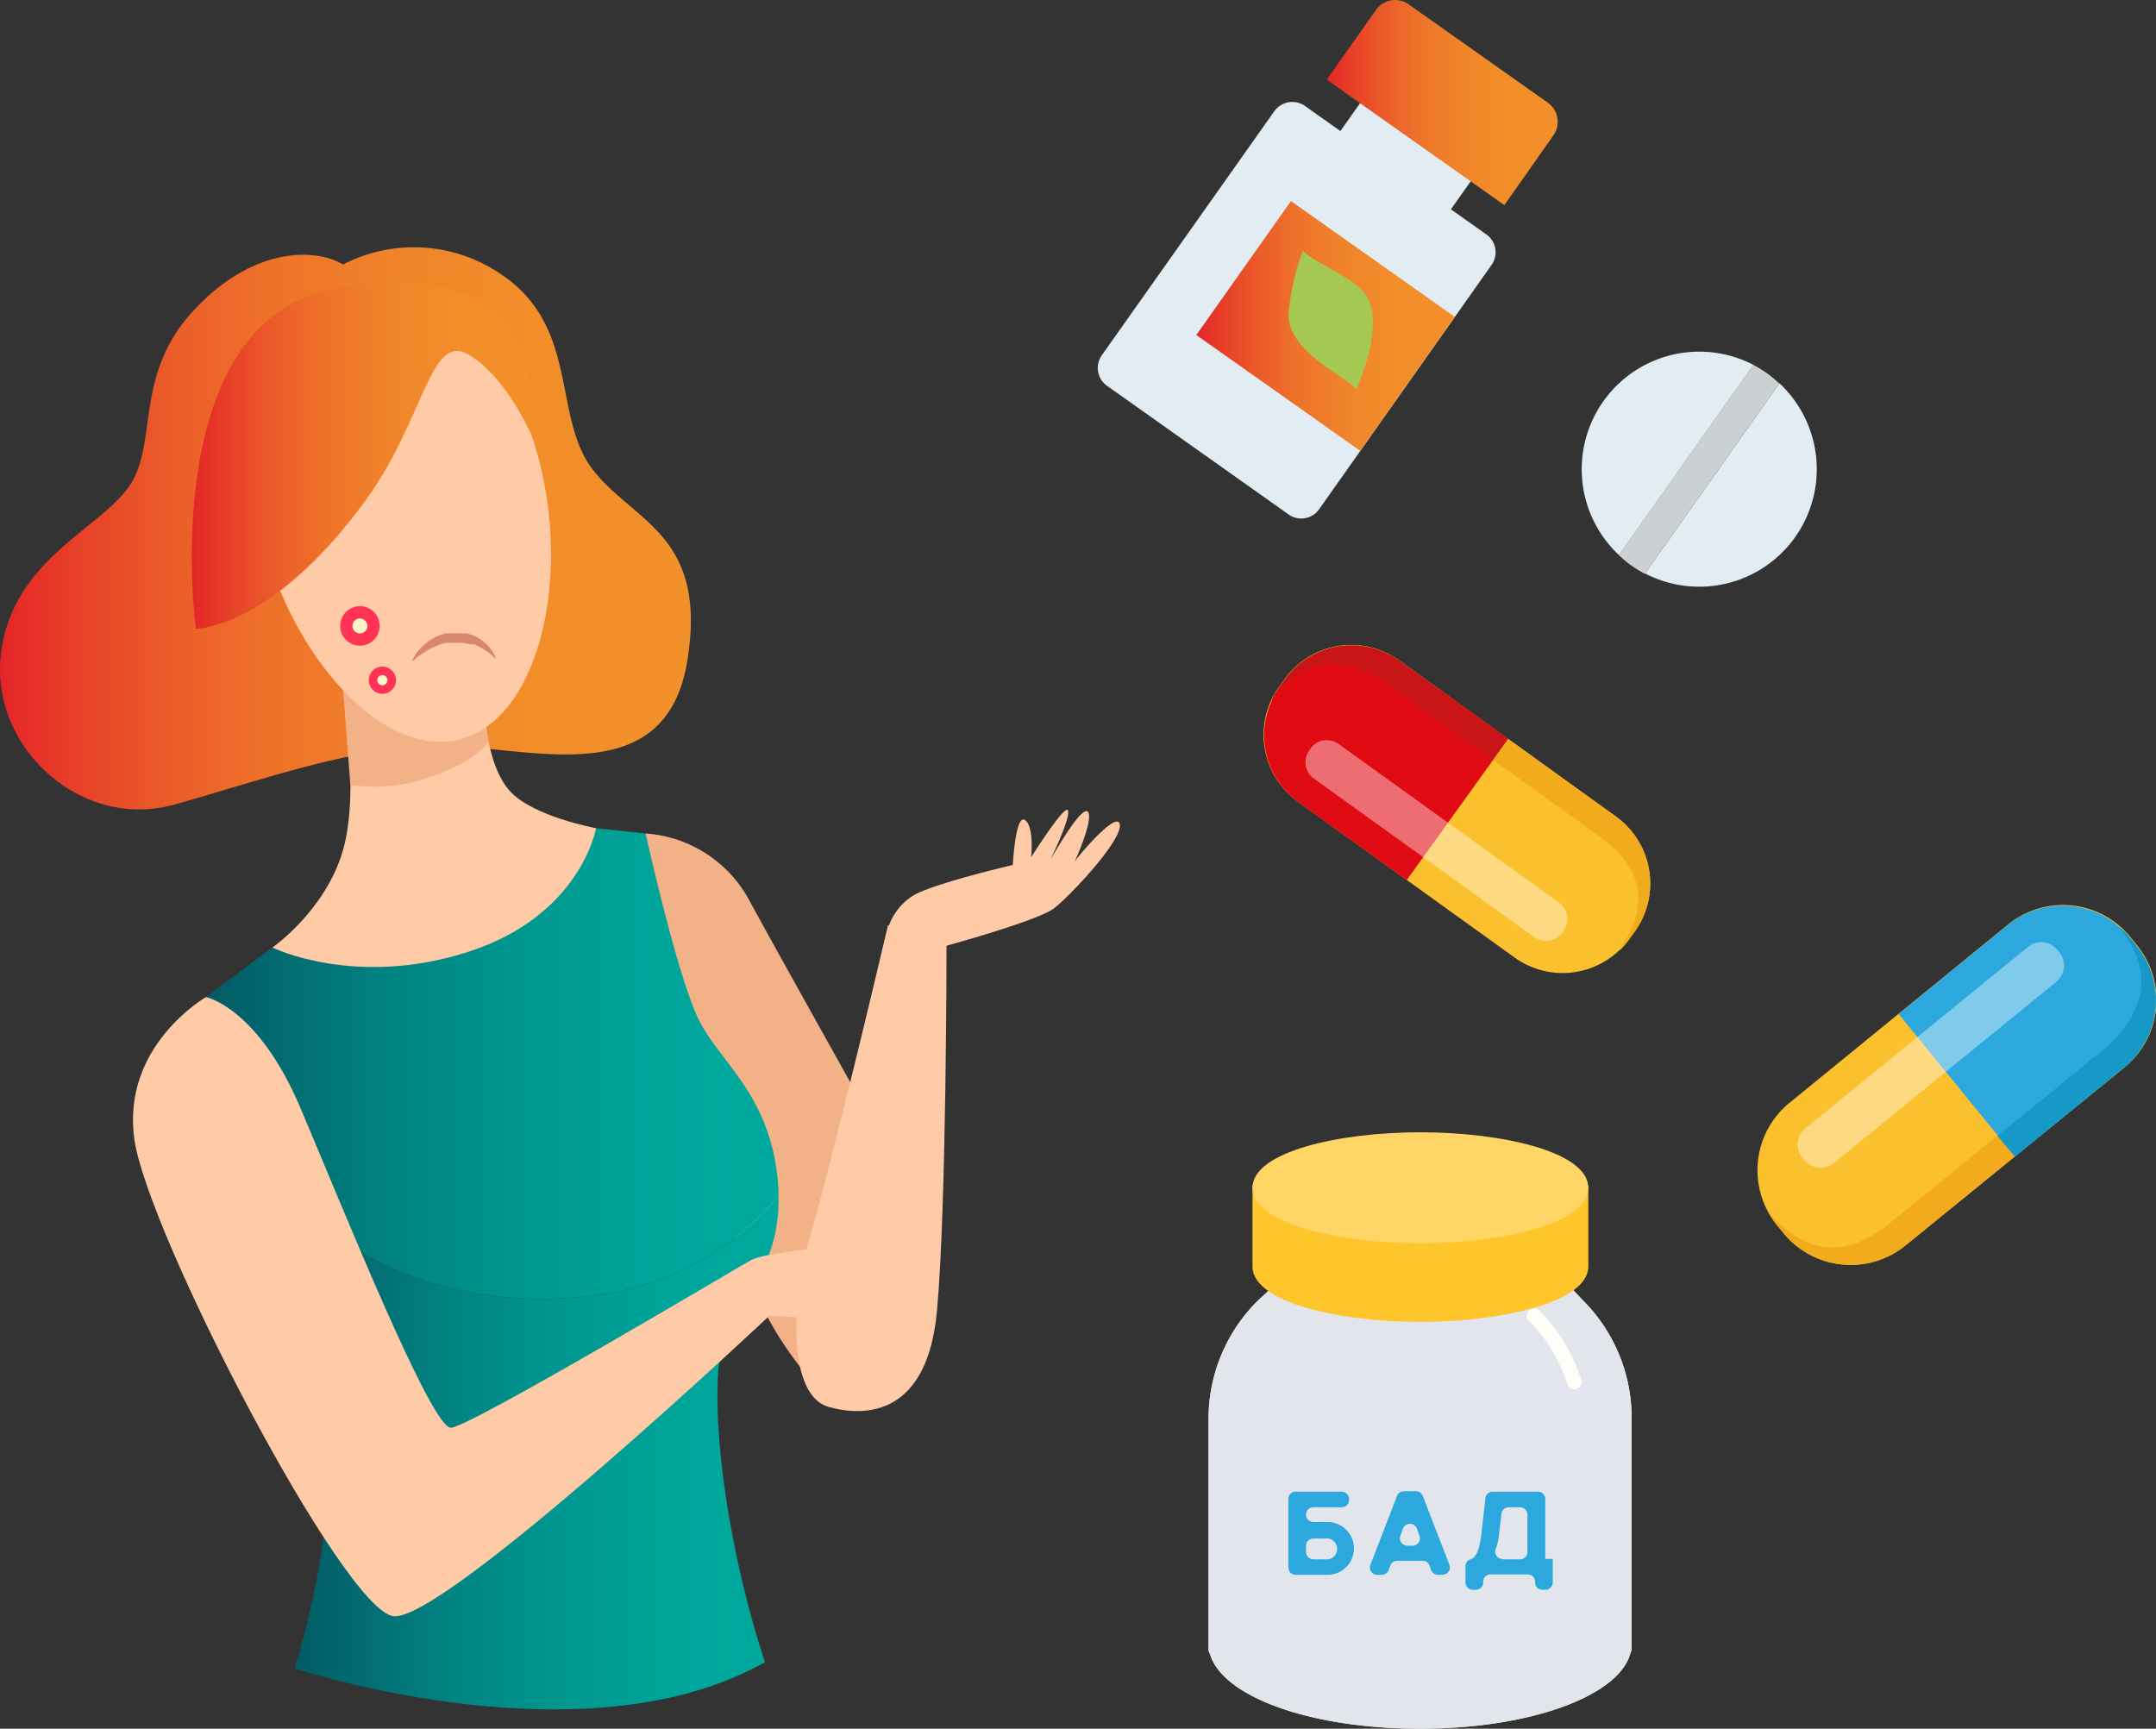 <?xml version="1.0" encoding="UTF-8"?> <svg xmlns="http://www.w3.org/2000/svg" xmlns:xlink="http://www.w3.org/1999/xlink" viewBox="0 0 207.44 166.34"><rect x="0" y="0" width="207.44" height="166.34" fill="#333333" stroke="none"/> <defs> <style> .cls-1 { fill: #fbc02d; } .cls-2 { fill: #2ca8df; } .cls-3 { fill: #f3ab1e; } .cls-4 { fill: #e10b14; } .cls-5 { fill: #1699c7; } .cls-6 { fill: #fff; opacity: 0.4; } .cls-7 { fill: #c91517; } .cls-8 { fill: #e2edf3; } .cls-9 { fill: url(#linear-gradient); } .cls-10 { fill: url(#linear-gradient-2); } .cls-11 { fill: #a4c852; } .cls-12 { fill: #cbd0d2; } .cls-13 { fill: #e2e5eb; } .cls-14 { fill: #fffdf7; } .cls-15 { fill: #ffc62b; } .cls-16 { fill: #ffd666; } .cls-17 { fill: url(#linear-gradient-3); } .cls-18 { fill: #f2b186; } .cls-19 { fill: url(#New_Gradient_Swatch); } .cls-20 { fill: url(#New_Gradient_Swatch-2); } .cls-21 { fill: #ffcaa6; } .cls-22 { fill: url(#linear-gradient-4); } .cls-23 { fill: #f35; } .cls-24 { fill: #fff5ca; } .cls-25 { fill: #d98671; } </style> <linearGradient id="linear-gradient" x1="127.65" y1="9.87" x2="149.89" y2="9.87" gradientUnits="userSpaceOnUse"> <stop offset="0" stop-color="#e42528"></stop> <stop offset="0.1" stop-color="#e73e28"></stop> <stop offset="0.25" stop-color="#eb5c29"></stop> <stop offset="0.4" stop-color="#ee7329"></stop> <stop offset="0.57" stop-color="#f0832a"></stop> <stop offset="0.76" stop-color="#f28d2a"></stop> <stop offset="1" stop-color="#f2902a"></stop> </linearGradient> <linearGradient id="linear-gradient-2" x1="115.1" y1="31.37" x2="139.98" y2="31.37" gradientTransform="translate(79.54 -90.89) rotate(54.75)" xlink:href="#linear-gradient"></linearGradient> <linearGradient id="linear-gradient-3" x1="0" y1="50.83" x2="66.45" y2="50.83" xlink:href="#linear-gradient"></linearGradient> <linearGradient id="New_Gradient_Swatch" data-name="New Gradient Swatch" x1="19.82" y1="104.41" x2="74.9" y2="104.41" gradientUnits="userSpaceOnUse"> <stop offset="0" stop-color="#025a64"></stop> <stop offset="0.07" stop-color="#02636b"></stop> <stop offset="0.31" stop-color="#018281"></stop> <stop offset="0.55" stop-color="#009790"></stop> <stop offset="0.79" stop-color="#00a59a"></stop> <stop offset="1" stop-color="#00a99d"></stop> </linearGradient> <linearGradient id="New_Gradient_Swatch-2" x1="28.33" y1="139.79" x2="74.91" y2="139.79" xlink:href="#New_Gradient_Swatch"></linearGradient> <linearGradient id="linear-gradient-4" x1="18.46" y1="43.87" x2="51.15" y2="43.87" xlink:href="#linear-gradient"></linearGradient> </defs> <g id="Layer_2" data-name="Layer 2"> <g id="Layer_1-2" data-name="Layer 1"> <g> <path class="cls-1" d="M183.35,119.83a8.36,8.36,0,0,1-11.76-1.19l-.62-.76a8.37,8.37,0,0,1,1.2-11.76l21-17.13A8.37,8.37,0,0,1,205,90.19l.61.76a8.36,8.36,0,0,1-1.2,11.76Z"></path> <path class="cls-2" d="M204.36,102.71A8.36,8.36,0,0,0,205.56,91l-.61-.76A8.37,8.37,0,0,0,193.19,89l-10.51,8.57,11.18,13.71Z"></path> <g> <path class="cls-3" d="M181.69,117.81c-4.85,3.81-8.56,2.29-11.6-1.26a8.75,8.75,0,0,0,.88,1.33l.62.76a8.36,8.36,0,0,0,11.76,1.19l10.51-8.56-1.67-2Z"></path> <path class="cls-4" d="M204.41,89.59q.27.28.54.6Q204.68,89.88,204.41,89.59Z"></path> <path class="cls-5" d="M205.56,91l-.61-.76q-.27-.31-.54-.6l-.59-.53c2.67,3.3,3.62,7.21-1.12,11.62l-10.51,8.57,1.67,2,10.5-8.56A8.36,8.36,0,0,0,205.56,91Z"></path> </g> <path class="cls-6" d="M176.46,111.9a2.06,2.06,0,0,1-2.88-.29l-.15-.19a2,2,0,0,1,.3-2.87L195.1,91.13a2,2,0,0,1,2.87.29l.15.19a2,2,0,0,1-.29,2.87Z"></path> </g> <g> <path class="cls-1" d="M155.51,78.58a7.92,7.92,0,0,1,1.8,11l-.54.75a7.91,7.91,0,0,1-11.05,1.8l-20.85-15a7.91,7.91,0,0,1-1.8-11.05l.54-.75a7.91,7.91,0,0,1,11-1.8Z"></path> <path class="cls-4" d="M134.66,63.58a7.91,7.91,0,0,0-11,1.8l-.54.75a7.91,7.91,0,0,0,1.8,11.05l10.43,7.5,9.78-13.6Z"></path> <g> <path class="cls-3" d="M154.07,80.6c4.68,3.49,4.2,7.26,1.7,10.92a7.85,7.85,0,0,0,1-1.14l.54-.75a7.92,7.92,0,0,0-1.8-11l-10.43-7.5-1.44,2Z"></path> <path class="cls-4" d="M122.65,66.77c.13-.22.27-.43.42-.64C122.92,66.34,122.78,66.55,122.65,66.77Z"></path> <path class="cls-7" d="M123.61,65.38l-.54.75c-.15.21-.29.42-.42.64s-.24.44-.34.67c2.36-3.26,5.71-5.09,10.91-1.84l10.42,7.5,1.44-2-10.42-7.5A7.91,7.91,0,0,0,123.61,65.38Z"></path> </g> <path class="cls-6" d="M150,86.84a1.93,1.93,0,0,1,.44,2.7l-.13.19a1.93,1.93,0,0,1-2.7.43l-21.2-15.25a1.93,1.93,0,0,1-.44-2.7l.13-.19a1.93,1.93,0,0,1,2.7-.43Z"></path> </g> <g> <path class="cls-8" d="M126.92,49a2.1,2.1,0,0,1-2.94.5L106.55,37.15A2.11,2.11,0,0,1,106,34.2l16.59-23.47a2.12,2.12,0,0,1,3-.51L143,22.55a2.1,2.1,0,0,1,.51,2.94Z"></path> <rect class="cls-8" x="128.35" y="9.26" width="12.75" height="13.03" transform="translate(44.07 116.69) rotate(-54.75)"></rect> <path class="cls-9" d="M148.94,9.89,135.54.42a2.25,2.25,0,0,0-3.15.54l-4.74,6.7,17.09,12.08L149.48,13A2.26,2.26,0,0,0,148.94,9.89Z"></path> <rect class="cls-10" x="119.65" y="21.72" width="15.78" height="19.31" transform="translate(28.31 117.41) rotate(-54.75)"></rect> <path class="cls-11" d="M125.38,24.08A22,22,0,0,0,124,30c-.38,3.73,5.63,6.31,6.51,7.45,0,0,2.89-6.29.85-9.17C130.18,26.63,125.88,25,125.38,24.08Z"></path> </g> <g> <path class="cls-8" d="M154.26,38.62a11.31,11.31,0,0,0,1.51,14.79l12.94-18.3A11.31,11.31,0,0,0,154.26,38.62Z"></path> <path class="cls-8" d="M172.73,51.67a11.31,11.31,0,0,0-1.52-14.79l-12.93,18.3A11.31,11.31,0,0,0,172.73,51.67Z"></path> <path class="cls-12" d="M170,35.91a10.43,10.43,0,0,0-1.31-.8l-12.94,18.3a11.54,11.54,0,0,0,1.2,1,11.76,11.76,0,0,0,1.31.8l12.93-18.3A10.26,10.26,0,0,0,170,35.91Z"></path> </g> <g> <path class="cls-13" d="M152.3,125.12l-1.55-1.64v-2.72a.71.71,0,0,0-1.42,0v.08c-4.39-.36-25.51-.7-25.86-.7a.71.71,0,0,0-.71.71v2.7L121,125.17a16,16,0,0,0-4.72,11.42v22.13a.68.68,0,0,0,.13.4c1.16,4.12,9.62,7.22,20.22,7.22s19.24-3.16,20.26-7.34a.67.67,0,0,0,.1-.34V136.52A16,16,0,0,0,152.3,125.12Z"></path> <path class="cls-13" d="M152.3,125.12l-1.55-1.64v-2.72a.71.71,0,0,0-1.42,0v.08c-4.39-.36-25.51-.7-25.86-.7a.71.71,0,0,0-.71.71v2.7L121,125.17a16,16,0,0,0-4.72,11.42v22.13a.68.68,0,0,0,.13.4c1.16,4.12,9.62,7.22,20.22,7.22s19.24-3.16,20.26-7.34a.67.67,0,0,0,.1-.34V136.52A16,16,0,0,0,152.3,125.12Z"></path> <path class="cls-14" d="M151.47,133.68a.7.7,0,0,1-.67-.49,14.75,14.75,0,0,0-3.66-6.06.71.71,0,1,1,1-1,16.27,16.27,0,0,1,4,6.65.69.69,0,0,1-.47.88Z"></path> <path class="cls-15" d="M152.11,113.58a.71.71,0,0,0-.71.71H121.92a.71.71,0,1,0-1.41,0v7.56c0,3.47,8.32,5.34,16.15,5.34s16.16-1.87,16.16-5.34v-7.56A.71.71,0,0,0,152.11,113.58Z"></path> <path class="cls-16" d="M136.66,119.63c-7.83,0-16.15-1.87-16.15-5.34s8.32-5.34,16.15-5.34,16.16,1.87,16.16,5.34S144.5,119.63,136.66,119.63Z"></path> </g> </g> <g id="Layer_2-2" data-name="Layer 2"> <g> <path class="cls-2" d="M129.8,144.24v.09a.7.7,0,0,1-.71.7h-2.72a.71.71,0,0,0-.71.71h0a.71.71,0,0,0,.71.71h1.36a2.54,2.54,0,1,1,0,5.08h-3.07a.7.7,0,0,1-.7-.7v-6.59a.7.7,0,0,1,.7-.71h4.43A.71.71,0,0,1,129.8,144.24Zm-4.14,4.42v.67a.71.71,0,0,0,.71.71h1.14a1,1,0,0,0,1.14-1,1,1,0,0,0-1.14-1h-1.14A.71.71,0,0,0,125.66,148.66Z"></path> <path class="cls-2" d="M137.69,151.07l-.15-.43a.7.7,0,0,0-.67-.46h-2.44a.7.7,0,0,0-.66.46l-.16.43a.7.7,0,0,1-.66.46h-.42a.7.7,0,0,1-.66-1l2.54-6.58a.71.71,0,0,1,.66-.46h1.17a.71.71,0,0,1,.66.46l2.54,6.58a.71.71,0,0,1-.66,1h-.42A.71.71,0,0,1,137.69,151.07Zm-2.7-4-.24.66a.72.72,0,0,0,.67,1h.47a.71.71,0,0,0,.67-1l-.24-.66A.71.71,0,0,0,135,147.07Z"></path> <path class="cls-2" d="M141,150.66a.66.66,0,0,1,.45-.6c.54-.2.87-.75,1.08-2.44l.39-3.46a.71.71,0,0,1,.71-.63h4.34a.71.71,0,0,1,.71.71V150h.72v2.26a.71.71,0,0,1-.71.71h-.29a.7.7,0,0,1-.7-.71v-.06a.71.71,0,0,0-.71-.71h-3.58a.7.7,0,0,0-.7.71v.06a.71.71,0,0,1-.71.71h-.29a.71.71,0,0,1-.71-.71Zm3.55-.62h1.71a.7.7,0,0,0,.7-.71v-3.59a.7.7,0,0,0-.7-.71h-1.1a.7.7,0,0,0-.7.63l-.24,2.08a4.85,4.85,0,0,1-.33,1.35A.7.7,0,0,0,144.52,150Z"></path> </g> </g> <g id="Layer_3" data-name="Layer 3"> <path class="cls-17" d="M33,25.45a14.85,14.85,0,0,1,15,.8c7.83,5.05,5.1,13.78,9,18.89s11.12,6.24,9.13,18.44S52.22,72.2,43.71,71.8s-18,3.12-26.95,5.62S-.94,71.92.08,63,9.22,51.1,12.28,47s.45-10.72,6.3-17.07S30.49,23.92,33,25.45Z"></path> <path class="cls-18" d="M62.12,80.2a12.27,12.27,0,0,1,10.05,6.58c3.57,6.55,18,32.31,18,32.31l-10.7,15.28a34.14,34.14,0,0,1-8.19-13.75C68.54,111.94,60.41,85.56,62.12,80.2Z"></path> <path class="cls-19" d="M57.35,124.62a27.33,27.33,0,0,0,17.55-9.53c0-.22,0-.45,0-.68-.51-8.77-5.45-12-7.57-16.09S62.12,80.2,62.12,80.2l-4.77-.51L26.21,91.17l-6.39,4.77s6.91,19.19,10.24,33.2c2.76-5.2,4.64-8.71,4.64-8.71S43.65,126.49,57.35,124.62Z"></path> <path class="cls-20" d="M31.82,140.61a80.24,80.24,0,0,1-3.49,19.92s27.91,9.27,45.27-.6c-3.23-9.78-4.93-21.1-4.51-27.74.42-6.46,6-8.89,5.81-17.1a27.33,27.33,0,0,1-17.55,9.53c-13.7,1.87-22.65-4.19-22.65-4.19s-1.88,3.51-4.64,8.71C31.19,133.86,31.91,138,31.82,140.61Z"></path> <path class="cls-21" d="M26.21,91.17s7.91,3.92,18.8.43S57.35,79.69,57.35,79.69s-6.08-1.11-8.3-3.58-2.36-7.41-2.36-7.41L32.94,65.93S34.67,76,33,81.81,26.21,91.17,26.21,91.17Z"></path> <path class="cls-21" d="M91.07,90.92s0,25.27-.92,35.23-6.74,10.25-10.41,9.23-3.95-9.1-1.64-17,7.34-29.36,7.34-29.36Z"></path> <path class="cls-21" d="M91.07,91s8.77-2.4,10.33-3.59,6.62-6.59,6.34-8.09-4.62,3.8-4.47,3.76,2.08-4.55,1.36-5-3.59,4.72-3.55,4.62S103,78.76,102.76,78s-3.55,4.49-3.55,4.49.31-3-.6-3.59-1.16,4.33-1.16,4.33-6.9,1.59-9.38,2.82a5.7,5.7,0,0,0-2.82,4.12S88.66,91.66,91.07,91Z"></path> <path class="cls-21" d="M19.82,95.94s5,1,9.11,10.72,12.59,30.81,14.46,30.72,27.83-15.57,28.94-16.17,7.49-1.27,7.49-1.27.68,7,.42,7-6.21-.34-6.21-.34S42.71,156.1,37.86,155.51s-23.65-36.85-24.93-45.87S19.82,95.94,19.82,95.94Z"></path> <path class="cls-18" d="M47,71.37s-1.29,2-5.71,3.42a15.45,15.45,0,0,1-7.58.73L33,66.2l13.8,3.73Z"></path> <path class="cls-21" d="M52,44.81c2.84,11.74-.43,24.55-7.85,26.35s-16.19-8.09-19-19.84,1.31-20.89,8.74-22.69S49.12,33.07,52,44.81Z"></path> <path class="cls-22" d="M51,41.61s-2.38-5.49-6-7.53-4.24,6.4-9.78,14c-9,12.42-16.38,12.42-16.38,12.42s-4-29.75,13.68-32.82S51.7,35.64,51,41.61Z"></path> <circle class="cls-23" cx="34.63" cy="60.23" r="1.9"></circle> <circle class="cls-24" cx="34.63" cy="60.23" r="0.72"></circle> <circle class="cls-23" cx="36.79" cy="65.45" r="1.31"></circle> <circle class="cls-24" cx="36.79" cy="65.45" r="0.49"></circle> <path class="cls-25" d="M39.67,63.62a.55.55,0,0,1,0-.1,2.83,2.83,0,0,1,.15-.28,3,3,0,0,1,.26-.41c.12-.15.25-.32.41-.49a3.38,3.38,0,0,1,.27-.26,2.48,2.48,0,0,1,.3-.25,3,3,0,0,1,.34-.25,3.61,3.61,0,0,1,.39-.22,1.86,1.86,0,0,1,.2-.1l.22-.09a1.45,1.45,0,0,1,.22-.09L42.7,61l.24-.06.24,0,.24,0,.25,0h.71l.12,0,.13,0,.25,0a2,2,0,0,1,.23.06,3.29,3.29,0,0,1,.44.16l.21.09.2.1.19.11.17.12.17.12.15.13.28.25a5.18,5.18,0,0,1,.4.51,3.51,3.51,0,0,1,.25.42,3.1,3.1,0,0,1,.12.29l0,.11-.07-.08-.1-.09-.12-.12-.36-.3a4.16,4.16,0,0,0-.49-.33,2.61,2.61,0,0,0-.28-.17l-.15-.08L46,62.17l-.16-.07L45.65,62,45.47,62l-.18,0c-.12,0-.25-.06-.38-.09l-.38-.06h-1l-.2,0-.2,0a1.06,1.06,0,0,0-.19,0,2.48,2.48,0,0,0-.39.1c-.13,0-.25.07-.37.12l-.36.15-.33.16a3.3,3.3,0,0,0-.32.18l-.29.17-.26.17-.23.16c-.15.11-.28.2-.38.29l-.24.19Z"></path> </g> </g> </svg> 